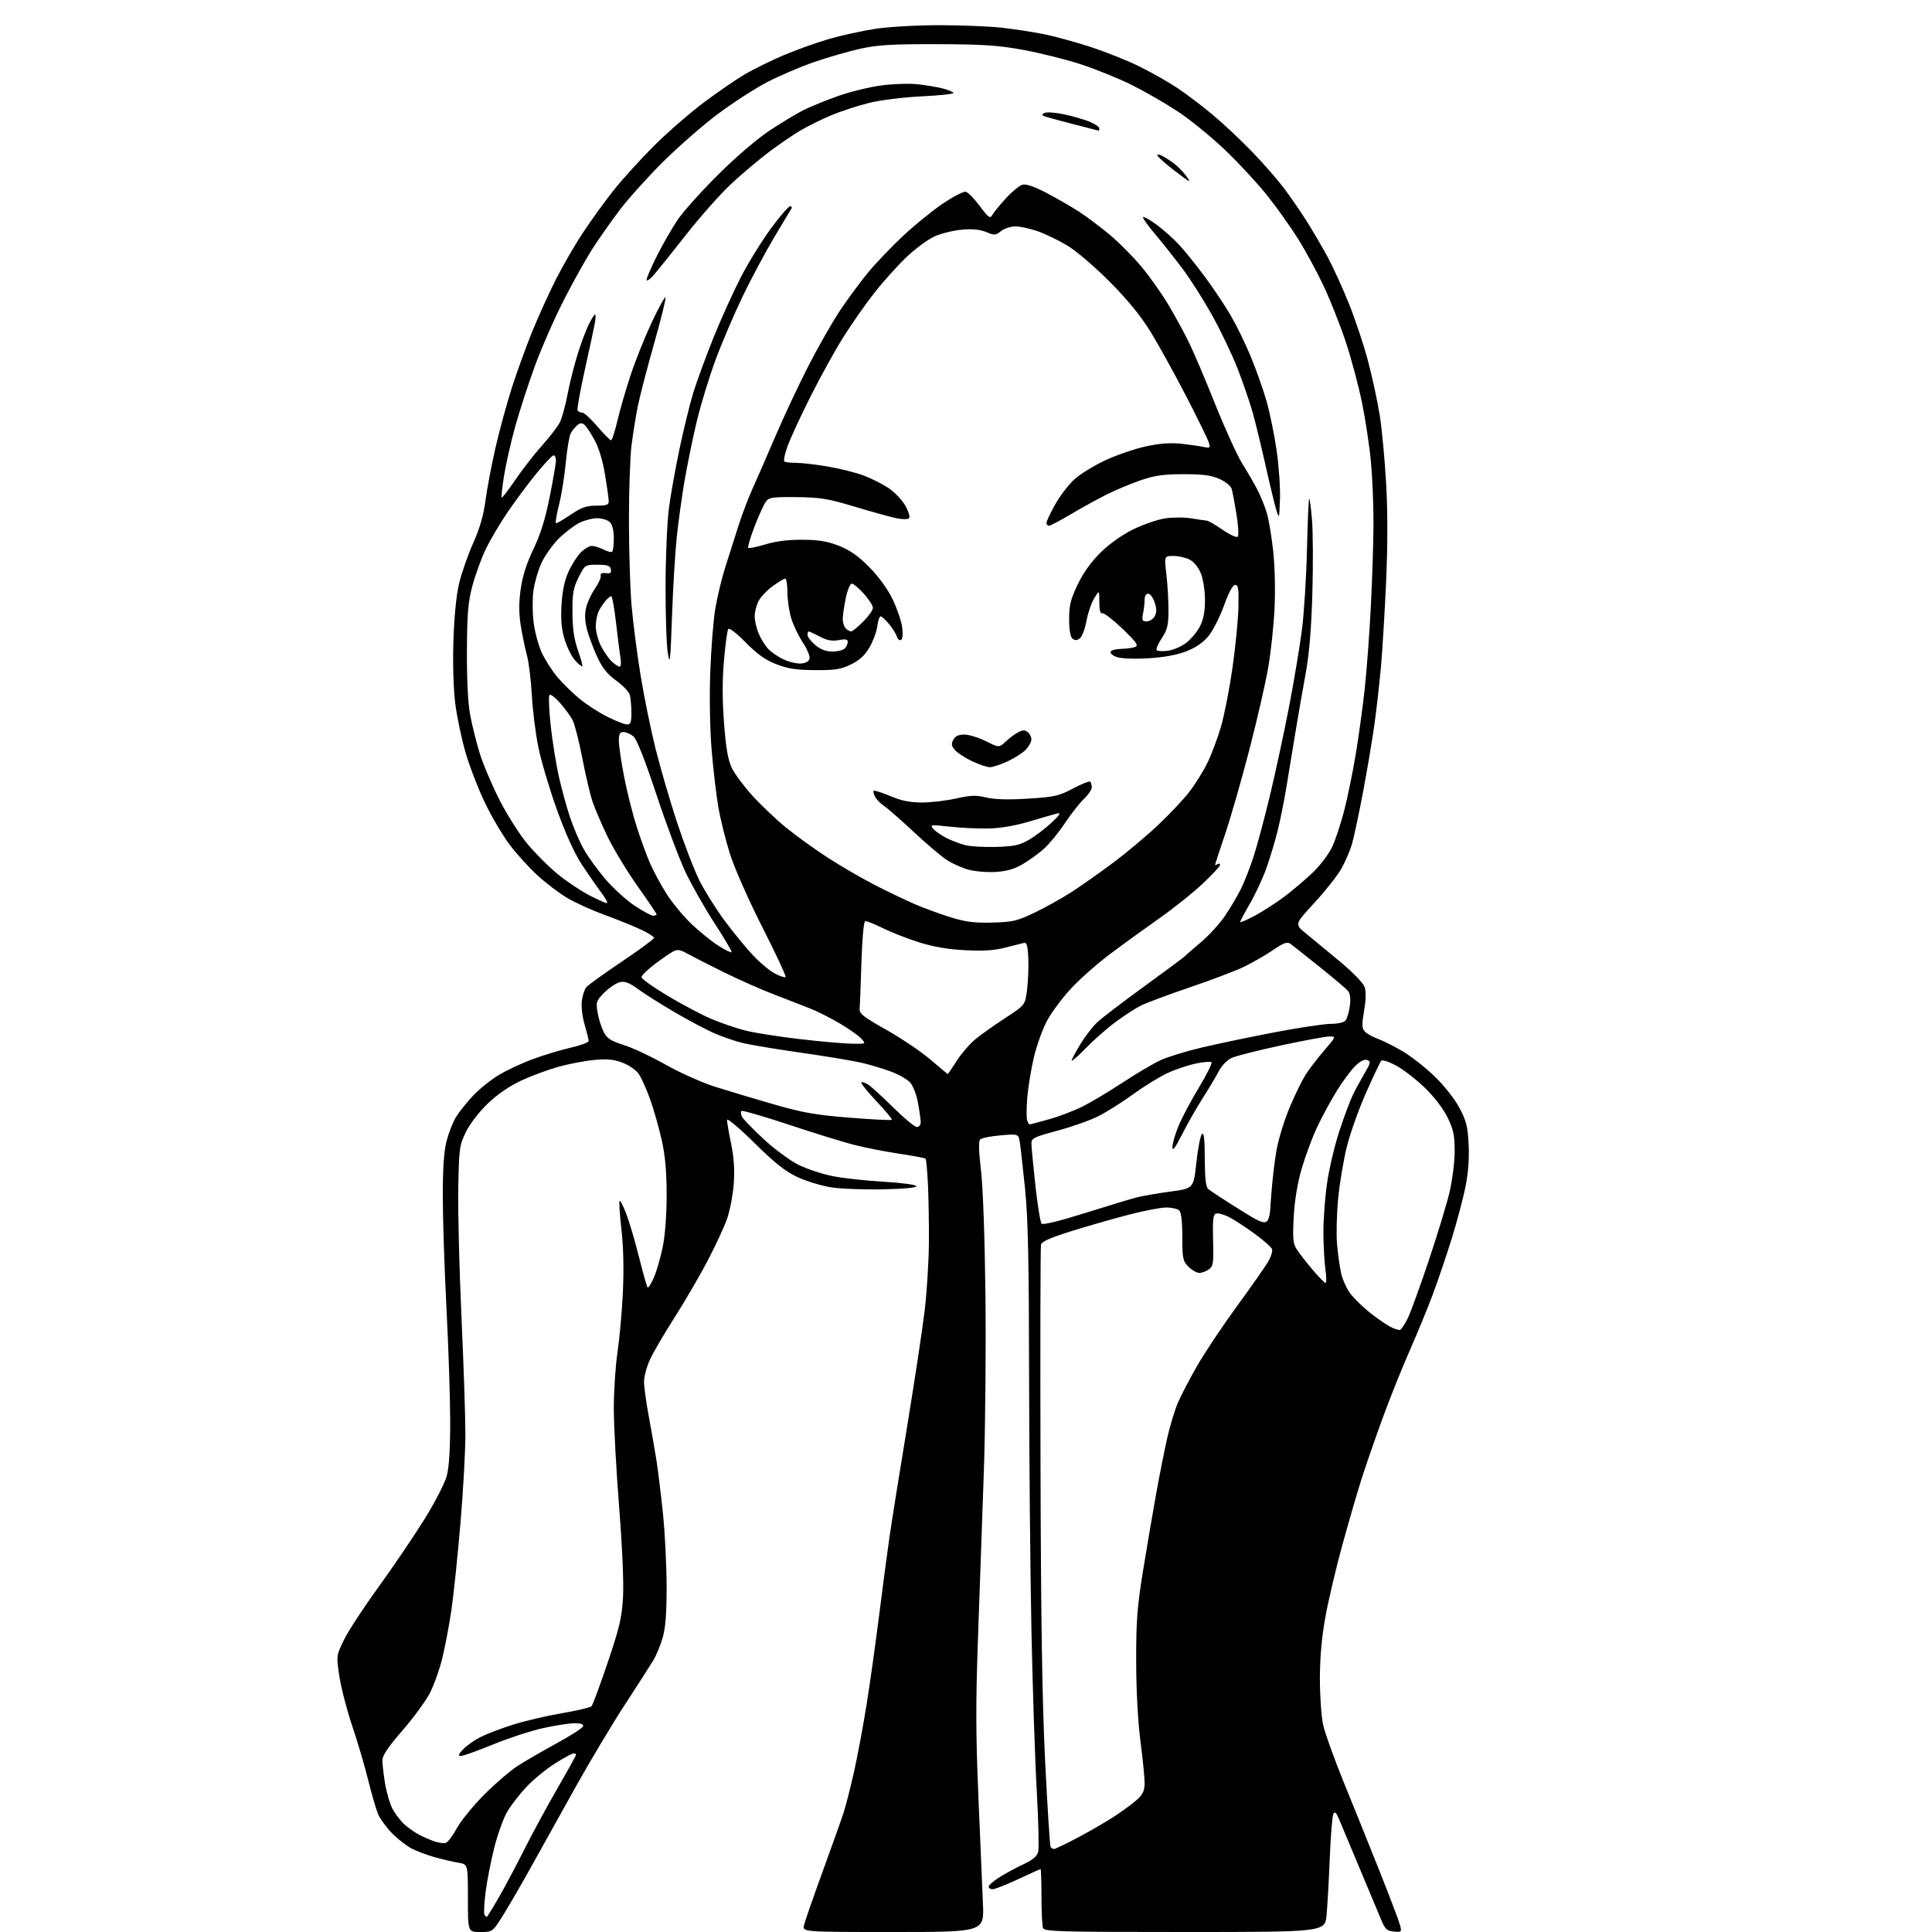 <?xml version="1.0" encoding="UTF-8" standalone="no"?>
<svg 
  version="1.1" 
  xmlns="http://www.w3.org/2000/svg" 
  xmlns:xlink="http://www.w3.org/1999/xlink" 
  xmlns:svg="http://www.w3.org/2000/svg"
  xmlns:rdf="http://www.w3.org/1999/02/22-rdf-syntax-ns#"
  xmlns:cc="http://creativecommons.org/ns#"
  xmlns:dc="http://purl.org/dc/elements/1.1/"
  viewBox="0 0 768 768"
  width="768"
  height="768"
>
<style>svg {background-color: white; }</style>"
<path stroke="none" fill="black" fill-rule="evenodd" d="M190.93,768.00C186.00,768.00 186.00,768.00 186.00,754.55C186.00,741.09 186.00,741.09 182.25,740.46C180.19,740.12 176.04,739.16 173.03,738.33C170.02,737.50 165.84,735.94 163.74,734.87C161.64,733.79 158.07,731.02 155.81,728.71C153.56,726.39 151.07,722.98 150.28,721.11C149.50,719.25 147.73,713.17 146.36,707.61C144.99,702.05 142.12,692.33 139.99,686.00C137.86,679.67 135.57,670.81 134.89,666.31C133.67,658.11 133.67,658.11 136.81,651.72C138.54,648.21 144.65,638.87 150.39,630.96C156.12,623.06 164.28,611.04 168.51,604.27C172.83,597.34 176.80,589.66 177.59,586.72C178.51,583.25 178.97,575.96 178.96,565.00C178.95,555.92 178.29,535.90 177.50,520.50C176.70,505.10 176.03,485.06 176.02,475.96C176.01,464.24 176.45,457.70 177.54,453.52C178.38,450.27 180.06,446.01 181.26,444.06C182.45,442.10 185.44,438.35 187.88,435.73C190.32,433.10 194.94,429.36 198.15,427.41C201.36,425.46 207.58,422.55 211.98,420.95C216.38,419.34 223.13,417.31 226.99,416.43C230.85,415.56 234.00,414.38 234.00,413.82C234.00,413.26 233.27,410.31 232.39,407.26C231.47,404.11 231.00,400.03 231.30,397.82C231.59,395.67 232.38,393.25 233.06,392.43C233.74,391.61 240.08,387.04 247.15,382.28C254.22,377.53 260.00,373.26 260.00,372.81C260.00,372.35 257.64,370.87 254.75,369.51C251.86,368.15 245.37,365.53 240.32,363.68C235.28,361.84 228.57,358.80 225.42,356.92C222.26,355.04 216.99,351.02 213.69,348.00C210.39,344.98 205.47,339.57 202.75,336.00C200.04,332.43 195.63,325.00 192.96,319.50C190.29,314.00 186.77,304.98 185.15,299.45C183.52,293.92 181.65,285.04 180.98,279.71C180.25,273.93 179.95,263.87 180.24,254.76C180.53,245.29 181.39,236.65 182.48,232.00C183.46,227.88 185.96,220.68 188.05,216.00C190.68,210.13 192.21,204.87 192.98,199.00C193.60,194.32 195.39,184.88 196.96,178.00C198.53,171.12 201.48,160.32 203.51,154.00C205.55,147.68 209.16,137.71 211.54,131.86C213.92,126.01 218.10,116.78 220.83,111.36C223.56,105.94 228.46,97.45 231.73,92.50C235.00,87.55 240.54,79.90 244.04,75.50C247.55,71.10 254.71,63.22 259.96,57.98C265.21,52.74 274.07,45.03 279.66,40.83C285.24,36.64 292.63,31.55 296.08,29.53C299.53,27.51 306.43,24.12 311.42,21.99C316.42,19.86 324.55,16.95 329.50,15.51C334.45,14.07 342.77,12.25 348.00,11.45C353.28,10.65 364.60,10.01 373.50,10.01C382.30,10.02 393.53,10.48 398.46,11.04C403.39,11.61 410.81,12.75 414.96,13.58C419.11,14.41 427.45,16.70 433.50,18.66C439.55,20.62 448.45,24.19 453.27,26.59C458.09,28.99 464.84,32.84 468.27,35.14C471.70,37.45 477.88,42.14 482.00,45.57C486.12,48.99 493.13,55.56 497.56,60.15C501.99,64.74 507.66,71.20 510.16,74.50C512.66,77.80 516.71,83.65 519.16,87.50C521.60,91.35 525.44,97.88 527.68,102.00C529.91,106.12 533.83,114.71 536.37,121.09C538.91,127.46 542.33,137.81 543.96,144.09C545.60,150.36 547.63,159.82 548.47,165.11C549.32,170.40 550.45,182.48 551.00,191.97C551.65,203.40 551.65,216.69 550.99,231.36C550.44,243.54 549.52,258.68 548.96,265.00C548.39,271.32 547.25,281.45 546.42,287.50C545.59,293.55 543.55,305.70 541.90,314.50C540.24,323.30 538.23,332.75 537.43,335.50C536.63,338.25 534.69,342.75 533.11,345.50C531.52,348.25 526.72,354.30 522.43,358.95C514.64,367.41 514.64,367.41 518.98,370.95C521.37,372.90 527.41,377.88 532.40,382.02C537.54,386.28 541.88,390.73 542.43,392.29C543.08,394.12 543.02,397.27 542.25,401.75C541.30,407.30 541.34,408.72 542.51,410.01C543.29,410.87 545.58,412.17 547.61,412.90C549.64,413.64 554.04,415.84 557.40,417.79C560.75,419.75 566.49,424.22 570.14,427.74C574.01,431.46 578.17,436.70 580.09,440.31C582.91,445.60 583.46,447.75 583.81,455.03C584.08,460.68 583.64,466.41 582.50,472.03C581.55,476.69 579.06,486.00 576.97,492.72C574.87,499.44 571.51,509.34 569.50,514.72C567.49,520.10 563.36,530.12 560.32,537.00C557.29,543.88 552.42,556.02 549.51,564.00C546.61,571.98 542.87,582.77 541.20,588.00C539.54,593.23 536.13,604.95 533.63,614.05C531.13,623.15 528.10,635.98 526.90,642.55C525.43,650.59 524.71,658.59 524.68,667.00C524.66,673.88 525.23,682.20 525.94,685.50C526.65,688.80 530.36,699.15 534.17,708.50C537.99,717.85 544.42,733.83 548.47,744.00C552.52,754.17 556.16,763.77 556.55,765.32C557.22,768.02 557.11,768.13 554.05,767.82C551.30,767.55 550.57,766.85 548.98,763.00C547.95,760.52 544.09,751.30 540.40,742.50C536.72,733.70 533.05,724.95 532.25,723.05C531.18,720.49 530.61,719.97 530.04,721.05C529.61,721.85 528.97,729.70 528.61,738.50C528.25,747.30 527.68,757.54 527.34,761.25C526.71,768.00 526.71,768.00 470.96,768.00C421.05,768.00 415.15,767.83 414.61,766.42C414.27,765.55 414.00,759.92 414.00,753.92C414.00,747.91 413.84,743.00 413.64,743.00C413.44,743.00 409.44,744.80 404.74,747.00C400.05,749.20 395.48,751.00 394.60,751.00C393.72,751.00 393.00,750.54 393.00,749.98C393.00,749.42 394.94,747.73 397.31,746.23C399.69,744.73 403.97,742.40 406.84,741.07C410.59,739.31 412.24,737.91 412.70,736.07C413.06,734.65 412.79,723.60 412.11,711.50C411.42,699.40 410.48,670.83 410.01,648.00C409.54,625.17 409.12,579.73 409.08,547.01C409.02,501.16 408.66,484.07 407.47,472.51C406.63,464.25 405.70,455.97 405.40,454.11C404.86,450.72 404.86,450.72 397.77,451.32C393.88,451.64 390.23,452.37 389.66,452.94C388.95,453.65 389.04,457.49 389.96,465.24C390.75,471.92 391.47,492.14 391.73,515.00C391.97,536.17 391.69,567.45 391.11,584.50C390.53,601.55 389.51,630.69 388.83,649.24C387.84,676.54 387.86,688.96 388.93,714.24C389.65,731.44 390.47,750.56 390.73,756.75C391.22,768.00 391.22,768.00 355.09,768.00C318.96,768.00 318.96,768.00 319.61,765.25C319.97,763.74 323.30,754.17 327.00,744.00C330.71,733.83 334.47,723.25 335.36,720.50C336.25,717.75 338.10,710.48 339.48,704.35C340.85,698.22 343.09,686.29 344.44,677.85C345.80,669.41 348.06,653.27 349.48,642.00C350.90,630.73 352.74,616.77 353.58,611.00C354.41,605.23 357.55,585.59 360.55,567.36C363.54,549.13 366.71,528.21 367.58,520.86C368.45,513.51 369.20,501.43 369.25,494.00C369.30,486.57 369.13,476.13 368.87,470.79C368.62,465.44 368.19,460.86 367.92,460.59C367.66,460.33 362.86,459.42 357.27,458.59C351.67,457.75 343.59,456.16 339.30,455.05C335.01,453.94 323.43,450.35 313.56,447.08C303.69,443.80 295.25,441.35 294.80,441.62C294.36,441.90 294.44,442.95 294.98,443.96C295.52,444.97 299.46,449.02 303.73,452.96C308.00,456.90 314.20,461.45 317.50,463.07C320.80,464.70 326.88,466.70 331.00,467.53C335.12,468.35 344.25,469.36 351.27,469.76C358.33,470.17 364.14,470.95 364.27,471.50C364.41,472.12 359.35,472.61 351.00,472.78C343.57,472.94 334.35,472.59 330.50,472.00C326.65,471.41 320.61,469.58 317.07,467.93C312.16,465.64 308.08,462.41 299.82,454.27C293.76,448.30 289.00,444.31 289.00,445.20C289.00,446.07 289.73,450.32 290.63,454.64C291.75,460.08 292.08,464.97 291.68,470.50C291.36,474.90 290.18,481.16 289.05,484.41C287.92,487.67 284.37,495.32 281.16,501.41C277.95,507.51 272.05,517.61 268.06,523.86C264.07,530.11 259.73,537.53 258.41,540.36C257.10,543.19 256.02,547.16 256.01,549.20C256.00,551.23 256.87,557.53 257.93,563.20C258.99,568.86 260.35,576.65 260.95,580.50C261.56,584.35 262.71,593.80 263.52,601.50C264.32,609.20 264.98,622.28 264.99,630.57C265.00,641.45 264.56,647.15 263.40,651.07C262.53,654.06 260.86,658.08 259.71,660.00C258.55,661.92 253.50,669.80 248.48,677.50C243.45,685.20 234.70,699.83 229.01,710.00C223.33,720.17 215.56,734.12 211.75,741.00C207.95,747.88 202.81,756.76 200.34,760.75C195.86,768.00 195.86,768.00 190.93,768.00zM193.47,762.00C193.67,762.00 195.83,758.51 198.29,754.25C200.74,749.99 205.25,741.50 208.31,735.40C211.37,729.29 217.27,718.39 221.43,711.18C225.60,703.96 229.00,697.82 229.00,697.53C229.00,697.24 228.54,697.00 227.98,697.00C227.41,697.00 224.10,698.80 220.63,701.00C217.15,703.19 212.07,707.35 209.33,710.25C206.60,713.14 203.15,717.59 201.66,720.14C200.16,722.69 197.84,729.11 196.50,734.40C195.16,739.69 193.60,747.67 193.04,752.13C192.48,756.59 192.27,760.63 192.57,761.12C192.87,761.60 193.28,762.00 193.47,762.00zM419.00,735.00C419.48,735.00 423.84,732.90 428.69,730.34C433.54,727.78 440.20,723.89 443.50,721.70C446.80,719.51 450.74,716.57 452.25,715.17C454.34,713.23 455.00,711.70 455.00,708.73C455.00,706.58 454.26,699.13 453.35,692.16C452.33,684.40 451.67,672.16 451.65,660.50C451.61,644.42 452.03,638.89 454.36,624.50C455.87,615.15 458.25,601.20 459.64,593.50C461.03,585.80 463.04,575.74 464.10,571.15C465.16,566.56 467.01,560.49 468.21,557.65C469.42,554.82 472.85,548.23 475.85,543.00C478.85,537.77 485.94,527.14 491.61,519.37C497.28,511.60 502.89,503.61 504.06,501.62C505.24,499.62 505.96,497.33 505.65,496.54C505.35,495.74 502.26,493.01 498.80,490.47C495.33,487.93 490.77,484.95 488.65,483.86C486.54,482.76 484.16,482.11 483.37,482.41C482.23,482.85 481.99,485.02 482.22,493.05C482.47,502.08 482.29,503.30 480.56,504.57C479.49,505.36 477.78,506.00 476.76,506.00C475.74,506.00 473.80,504.90 472.45,503.55C470.20,501.29 470.00,500.33 470.00,491.75C470.00,485.81 469.56,481.96 468.80,481.20C468.14,480.54 465.78,480.00 463.55,480.01C461.32,480.01 454.45,481.34 448.27,482.97C442.09,484.59 431.90,487.52 425.63,489.48C417.55,492.00 414.10,493.55 413.81,494.77C413.58,495.72 413.49,534.98 413.62,582.00C413.78,644.32 414.28,676.43 415.47,700.44C416.38,718.55 417.34,733.74 417.61,734.19C417.89,734.63 418.51,735.00 419.00,735.00zM177.00,732.67C177.82,732.56 179.82,730.02 181.44,727.01C183.06,723.99 188.01,717.89 192.44,713.44C196.87,708.99 202.90,703.81 205.84,701.93C208.78,700.04 215.72,696.02 221.27,693.00C226.81,689.98 231.54,686.94 231.76,686.25C232.04,685.39 230.96,685.01 228.33,685.02C226.22,685.03 220.61,685.90 215.85,686.96C211.09,688.01 202.18,690.92 196.05,693.43C189.92,695.95 184.17,698.00 183.28,698.00C181.98,698.00 182.14,697.47 184.08,695.40C185.41,693.97 188.53,691.77 191.00,690.52C193.47,689.26 199.32,687.03 203.99,685.56C208.66,684.09 217.37,682.05 223.35,681.03C229.33,680.01 234.63,678.77 235.11,678.29C235.59,677.81 238.49,670.00 241.55,660.95C246.25,647.05 247.19,643.03 247.66,635.00C247.99,629.24 247.38,615.04 246.10,598.90C244.95,584.26 244.00,566.67 244.00,559.81C244.00,552.94 244.66,542.91 245.47,537.51C246.28,532.11 247.24,521.35 247.61,513.59C248.03,504.56 247.82,495.62 247.03,488.69C246.35,482.74 246.02,477.65 246.30,477.37C246.58,477.09 247.80,479.48 249.01,482.68C250.23,485.88 252.50,493.62 254.06,499.87C255.62,506.12 257.14,511.48 257.44,511.77C257.73,512.07 258.85,510.33 259.91,507.90C260.97,505.48 262.55,500.03 263.42,495.79C264.39,491.09 265.00,483.00 265.00,475.03C265.00,465.70 264.44,459.45 263.03,453.13C261.94,448.26 259.86,440.95 258.40,436.89C256.94,432.82 254.90,428.30 253.86,426.83C252.82,425.36 249.95,423.38 247.47,422.44C244.03,421.12 241.38,420.86 236.23,421.35C232.53,421.69 226.16,422.91 222.07,424.04C217.98,425.18 211.34,427.63 207.31,429.49C202.61,431.67 197.83,434.93 193.99,438.59C190.49,441.93 186.85,446.64 185.25,449.90C182.64,455.21 182.48,456.36 182.17,472.00C181.99,481.07 182.56,504.02 183.42,523.00C184.29,541.98 185.00,563.17 185.00,570.10C185.00,577.04 184.10,593.16 183.00,605.94C181.91,618.72 180.32,633.98 179.47,639.84C178.62,645.70 176.99,654.33 175.86,659.00C174.72,663.67 172.43,670.08 170.77,673.22C169.11,676.37 164.21,683.03 159.88,688.02C154.21,694.55 152.00,697.85 152.01,699.80C152.01,701.28 152.48,705.37 153.05,708.87C153.62,712.37 154.92,716.87 155.95,718.87C156.98,720.87 159.10,723.69 160.66,725.14C162.22,726.59 165.07,728.57 166.99,729.54C168.91,730.51 171.61,731.65 172.99,732.08C174.37,732.50 176.18,732.77 177.00,732.67zM556.50,528.66C557.05,528.52 558.46,526.40 559.64,523.95C560.82,521.50 564.55,511.23 567.94,501.13C571.33,491.02 575.03,478.87 576.16,474.13C577.31,469.33 578.24,462.07 578.25,457.78C578.26,451.34 577.80,449.10 575.46,444.28C573.78,440.82 570.19,436.09 566.49,432.50C563.10,429.19 557.96,425.21 555.07,423.63C552.18,422.06 549.49,421.17 549.08,421.64C548.66,422.11 545.99,427.74 543.13,434.15C540.27,440.56 536.83,450.16 535.48,455.49C534.13,460.81 532.54,470.20 531.95,476.34C531.36,482.48 531.15,490.65 531.49,494.50C531.82,498.35 532.56,503.63 533.14,506.23C533.72,508.84 535.47,512.57 537.02,514.53C538.58,516.49 542.03,519.81 544.68,521.90C547.33,524.00 550.85,526.44 552.50,527.32C554.15,528.20 555.95,528.80 556.50,528.66zM526.94,510.00C527.33,510.00 527.30,507.64 526.89,504.75C526.48,501.86 526.11,495.28 526.07,490.13C526.03,484.97 526.70,475.97 527.56,470.13C528.42,464.28 530.65,454.90 532.52,449.28C534.39,443.66 536.75,437.36 537.76,435.28C538.77,433.20 540.86,429.36 542.39,426.75C544.85,422.57 544.99,421.93 543.53,421.37C542.47,420.97 540.80,421.77 538.86,423.62C537.20,425.20 533.88,429.65 531.48,433.50C529.09,437.35 525.54,443.88 523.60,448.00C521.66,452.12 518.90,459.55 517.46,464.50C515.76,470.32 514.64,477.11 514.28,483.71C513.80,492.47 513.97,494.31 515.52,496.71C516.52,498.24 519.33,501.86 521.79,504.75C524.24,507.64 526.56,510.00 526.94,510.00zM505.25,476.31C505.67,469.82 506.71,460.90 507.57,456.50C508.43,452.10 510.75,444.68 512.74,440.00C514.72,435.32 517.46,429.70 518.82,427.50C520.18,425.30 523.52,420.91 526.25,417.75C531.13,412.08 531.16,412.00 528.52,412.00C527.05,412.00 518.34,413.61 509.17,415.58C500.00,417.55 491.14,419.80 489.47,420.59C487.81,421.37 485.58,423.70 484.52,425.76C483.45,427.82 480.58,432.65 478.12,436.50C475.66,440.35 471.95,446.88 469.86,451.00C467.13,456.40 466.06,457.80 466.06,456.00C466.05,454.62 467.13,450.86 468.46,447.62C469.79,444.39 473.44,437.51 476.57,432.34C479.70,427.16 481.96,422.63 481.60,422.27C481.23,421.90 478.44,422.12 475.38,422.77C472.33,423.41 467.29,425.09 464.19,426.51C461.08,427.94 454.91,431.74 450.47,434.96C446.03,438.19 439.72,442.16 436.45,443.78C433.18,445.41 425.89,447.98 420.25,449.49C411.10,451.95 410.00,452.48 410.00,454.49C410.00,455.73 410.71,463.21 411.57,471.12C412.44,479.03 413.55,485.92 414.05,486.43C414.61,487.00 421.27,485.37 431.23,482.23C440.18,479.41 449.43,476.61 451.79,476.00C454.15,475.40 460.22,474.35 465.27,473.67C474.46,472.44 474.46,472.44 475.57,462.18C476.19,456.53 477.18,451.42 477.79,450.81C478.60,450.00 478.90,452.64 478.92,460.54C478.93,468.01 479.34,471.74 480.22,472.58C480.92,473.25 486.68,477.02 493.00,480.96C504.50,488.12 504.50,488.12 505.25,476.31zM364.47,448.00C365.31,448.00 366.00,447.18 366.00,446.18C366.00,445.18 365.51,441.70 364.92,438.43C364.30,435.04 362.94,431.54 361.75,430.26C360.61,429.03 357.18,427.09 354.14,425.95C351.09,424.81 345.78,423.23 342.34,422.43C338.89,421.63 328.07,419.84 318.29,418.45C308.50,417.07 297.99,415.30 294.93,414.53C291.86,413.76 286.79,412.00 283.66,410.61C280.52,409.22 273.58,405.53 268.23,402.40C262.88,399.28 256.35,395.16 253.73,393.26C250.01,390.56 248.37,389.94 246.32,390.46C244.87,390.82 242.14,392.66 240.25,394.55C237.09,397.71 236.87,398.31 237.50,402.24C237.87,404.58 238.92,408.04 239.84,409.92C241.25,412.82 242.49,413.65 248.01,415.42C251.58,416.56 259.08,420.09 264.66,423.25C270.24,426.41 279.01,430.34 284.15,431.97C289.29,433.60 299.80,436.75 307.50,438.97C319.17,442.33 324.21,443.22 337.78,444.30C346.74,445.01 354.27,445.40 354.52,445.15C354.76,444.90 352.01,441.58 348.41,437.76C344.81,433.94 342.10,430.57 342.40,430.27C342.69,429.97 343.96,430.41 345.22,431.23C346.47,432.06 350.97,436.17 355.22,440.37C359.46,444.57 363.63,448.00 364.47,448.00zM409.24,447.00C409.40,447.00 412.83,446.09 416.85,444.97C420.87,443.86 426.93,441.56 430.33,439.86C433.72,438.16 440.94,433.85 446.36,430.28C451.78,426.71 458.54,422.73 461.37,421.43C464.21,420.13 471.47,417.89 477.51,416.46C483.56,415.02 496.53,412.30 506.35,410.42C516.16,408.54 526.35,407.00 528.98,407.00C531.77,407.00 534.22,406.44 534.88,405.65C535.49,404.91 536.26,402.32 536.58,399.90C536.96,396.96 536.72,394.97 535.83,393.90C535.10,393.02 530.05,388.74 524.62,384.40C519.18,380.05 513.99,375.95 513.08,375.27C511.69,374.24 510.53,374.64 505.96,377.72C502.96,379.75 497.83,382.70 494.57,384.28C491.31,385.86 481.60,389.55 472.99,392.47C464.38,395.40 455.57,398.69 453.41,399.79C451.26,400.89 446.80,403.78 443.50,406.22C440.20,408.65 434.91,413.30 431.75,416.54C428.59,419.79 426.00,422.06 426.00,421.60C426.00,421.14 427.54,418.23 429.43,415.13C431.32,412.03 434.35,408.09 436.18,406.37C438.01,404.65 446.48,398.18 455.00,391.99C463.52,385.80 470.73,380.46 471.00,380.12C471.27,379.78 474.10,377.31 477.29,374.64C480.47,371.97 484.79,367.24 486.90,364.14C489.00,361.04 491.85,356.25 493.22,353.50C494.60,350.75 496.89,344.90 498.33,340.50C499.76,336.10 502.74,324.93 504.95,315.69C507.16,306.44 510.55,290.69 512.47,280.69C514.39,270.68 516.67,257.10 517.52,250.50C518.37,243.90 519.28,229.53 519.54,218.57C519.80,207.62 520.19,198.47 520.41,198.25C520.63,198.04 521.14,201.81 521.54,206.65C521.94,211.48 522.01,224.68 521.68,235.97C521.27,249.98 520.44,259.99 519.06,267.50C517.95,273.55 516.11,284.12 514.97,291.00C513.84,297.88 512.21,307.77 511.35,313.00C510.49,318.23 508.93,325.99 507.88,330.25C506.82,334.51 504.79,341.26 503.36,345.25C501.93,349.24 499.01,355.50 496.88,359.17C494.75,362.85 493.00,366.13 493.00,366.48C493.00,366.83 495.59,365.73 498.75,364.04C501.91,362.35 507.19,358.95 510.48,356.49C513.76,354.02 518.88,349.68 521.86,346.84C524.95,343.88 528.29,339.41 529.67,336.41C530.99,333.52 533.14,326.96 534.44,321.83C535.74,316.70 537.75,306.88 538.90,300.00C540.05,293.12 541.66,281.43 542.48,274.00C543.29,266.57 544.41,251.50 544.96,240.50C545.52,229.50 545.98,214.65 545.99,207.50C545.99,200.35 545.53,189.55 544.96,183.50C544.40,177.45 542.81,166.95 541.44,160.16C540.07,153.38 537.13,142.37 534.90,135.71C532.67,129.04 528.71,119.07 526.10,113.55C523.49,108.02 518.96,99.67 516.04,95.00C513.11,90.33 507.65,82.63 503.90,77.91C500.15,73.19 492.62,65.04 487.17,59.81C481.72,54.58 473.26,47.66 468.38,44.44C463.50,41.21 455.23,36.44 450.00,33.83C444.77,31.21 435.55,27.47 429.50,25.51C423.45,23.55 413.10,20.98 406.50,19.78C396.67,18.01 390.53,17.60 372.50,17.56C354.59,17.51 348.92,17.85 342.03,19.36C337.37,20.39 329.04,22.79 323.53,24.70C318.01,26.61 309.55,30.24 304.73,32.77C299.91,35.30 291.14,40.99 285.23,45.41C279.33,49.83 269.52,58.41 263.43,64.47C257.34,70.54 249.64,79.12 246.30,83.53C242.97,87.95 238.15,94.79 235.61,98.73C233.06,102.67 227.91,111.88 224.17,119.20C220.43,126.51 215.23,138.35 212.62,145.50C210.01,152.65 206.50,163.44 204.82,169.49C203.14,175.53 201.16,184.27 200.40,188.92C199.65,193.57 199.21,197.55 199.43,197.77C199.65,197.98 202.06,194.86 204.79,190.83C207.52,186.80 212.27,180.68 215.36,177.23C218.45,173.78 221.66,169.62 222.50,167.99C223.35,166.36 224.74,161.34 225.59,156.84C226.44,152.33 228.29,145.01 229.69,140.57C231.09,136.13 233.09,130.81 234.14,128.75C235.18,126.69 236.28,125.00 236.57,125.00C236.85,125.00 236.78,126.69 236.40,128.75C236.03,130.81 234.22,139.21 232.39,147.40C230.57,155.60 229.31,162.69 229.59,163.15C229.88,163.62 230.71,164.00 231.44,164.00C232.16,164.00 234.87,166.48 237.46,169.50C240.04,172.53 242.49,175.00 242.89,175.00C243.30,175.00 244.44,171.51 245.43,167.25C246.42,162.99 248.80,154.78 250.72,149.00C252.63,143.22 256.41,133.82 259.10,128.09C261.80,122.36 264.25,117.92 264.54,118.21C264.83,118.50 262.83,126.62 260.10,136.26C257.36,145.90 254.44,157.10 253.61,161.15C252.78,165.19 251.63,172.31 251.05,176.97C250.47,181.63 250.00,195.13 250.01,206.97C250.02,218.81 250.48,233.90 251.04,240.50C251.60,247.10 253.19,259.48 254.57,268.00C255.94,276.52 258.64,289.80 260.56,297.50C262.49,305.20 266.36,318.48 269.17,327.00C271.98,335.52 275.97,345.89 278.04,350.03C280.11,354.17 284.63,361.37 288.08,366.03C291.53,370.69 296.64,376.91 299.42,379.85C302.21,382.80 306.12,386.04 308.12,387.06C310.12,388.08 311.99,388.67 312.29,388.38C312.58,388.08 308.45,379.22 303.09,368.67C297.58,357.80 291.99,345.17 290.19,339.50C288.45,334.00 286.36,325.58 285.54,320.79C284.73,315.99 283.54,305.87 282.90,298.29C282.22,290.26 281.98,277.39 282.33,267.50C282.65,258.15 283.56,246.64 284.35,241.92C285.14,237.21 286.96,229.67 288.40,225.17C289.83,220.68 292.15,213.38 293.56,208.96C294.97,204.54 297.49,197.90 299.17,194.21C300.84,190.52 304.91,181.20 308.20,173.50C311.49,165.80 317.38,153.25 321.29,145.60C325.20,137.96 330.84,128.06 333.81,123.60C336.78,119.15 341.72,112.43 344.78,108.68C347.84,104.93 354.20,98.25 358.91,93.84C363.63,89.43 370.82,83.59 374.89,80.86C378.97,78.14 383.01,76.05 383.88,76.22C384.75,76.38 387.26,78.93 389.46,81.88C392.99,86.61 393.57,87.02 394.48,85.42C395.04,84.42 397.48,81.44 399.91,78.78C402.33,76.13 405.30,73.71 406.51,73.41C407.94,73.05 411.30,74.21 416.10,76.73C420.17,78.87 425.98,82.22 429.00,84.19C432.02,86.16 437.53,90.30 441.23,93.39C444.94,96.49 450.65,102.27 453.94,106.25C457.22,110.23 461.91,116.87 464.36,120.99C466.82,125.12 470.40,131.65 472.32,135.50C474.24,139.35 479.05,150.60 482.99,160.50C486.94,170.40 491.86,181.20 493.94,184.50C496.01,187.80 498.71,192.47 499.94,194.88C501.17,197.29 502.80,201.34 503.57,203.88C504.34,206.42 505.48,213.22 506.11,219.00C506.77,225.07 507.00,234.77 506.64,242.00C506.31,248.88 505.16,259.49 504.10,265.59C503.04,271.69 499.67,286.32 496.62,298.09C493.57,309.87 489.26,324.88 487.04,331.45C484.82,338.03 483.00,343.57 483.00,343.76C483.00,343.96 483.45,343.84 484.00,343.50C484.55,343.16 485.00,343.30 485.00,343.82C485.00,344.34 481.90,347.68 478.12,351.25C474.34,354.82 466.57,361.02 460.87,365.03C455.17,369.04 446.35,375.43 441.28,379.23C436.21,383.03 429.20,389.23 425.71,393.00C422.21,396.78 417.93,402.53 416.20,405.78C414.46,409.04 412.14,415.48 411.03,420.10C409.92,424.72 408.73,431.95 408.37,436.17C408.02,440.39 408.00,444.55 408.33,445.42C408.66,446.29 409.07,447.00 409.24,447.00zM376.72,426.94C376.84,426.97 378.49,424.58 380.38,421.62C382.28,418.66 385.67,414.75 387.93,412.93C390.19,411.12 395.52,407.35 399.77,404.57C407.50,399.50 407.50,399.50 408.27,393.50C408.69,390.20 408.92,384.57 408.77,381.00C408.55,375.83 408.19,374.57 407.00,374.83C406.18,375.02 402.80,375.86 399.50,376.71C395.15,377.83 390.75,378.11 383.50,377.72C376.59,377.35 370.87,376.35 365.00,374.48C360.32,372.98 353.88,370.44 350.67,368.83C347.46,367.21 344.40,366.03 343.88,366.21C343.35,366.38 342.70,373.67 342.43,382.51C342.17,391.31 341.85,399.57 341.72,400.88C341.53,402.94 342.97,404.09 352.35,409.38C358.31,412.75 366.19,418.06 369.85,421.19C373.51,424.32 376.60,426.91 376.72,426.94zM338.40,414.88C344.31,415.00 344.31,415.00 342.41,412.90C341.36,411.74 337.58,409.06 334.00,406.94C330.43,404.82 325.25,402.18 322.50,401.08C319.75,399.98 313.23,397.44 308.00,395.44C302.77,393.45 293.55,389.36 287.50,386.36C281.45,383.37 274.97,380.06 273.09,379.01C270.38,377.49 269.26,377.33 267.59,378.21C266.44,378.83 263.14,381.11 260.25,383.28C257.36,385.46 255.00,387.78 255.00,388.45C255.00,389.11 259.77,392.49 265.59,395.96C271.42,399.43 279.25,403.56 282.99,405.13C286.73,406.70 292.65,408.72 296.14,409.62C299.64,410.52 309.25,412.04 317.50,413.01C325.75,413.98 335.16,414.82 338.40,414.88zM290.81,378.52C291.06,378.27 288.02,373.09 284.05,367.01C280.09,360.93 274.81,351.61 272.33,346.30C269.85,340.99 264.68,327.16 260.84,315.57C256.34,302.00 253.13,293.88 251.82,292.75C250.70,291.79 248.93,291.00 247.89,291.00C246.40,291.00 246.00,291.73 246.00,294.45C246.00,296.35 246.94,302.76 248.08,308.70C249.23,314.64 251.49,323.63 253.11,328.68C254.73,333.73 257.16,340.38 258.52,343.45C259.88,346.52 262.78,351.87 264.98,355.35C267.17,358.82 271.61,364.18 274.83,367.26C278.06,370.33 282.87,374.23 285.53,375.91C288.18,377.60 290.56,378.77 290.81,378.52zM394.50,366.74C402.55,366.53 404.32,366.11 411.25,362.80C415.50,360.77 422.18,357.04 426.08,354.52C429.98,351.99 437.45,346.73 442.67,342.82C447.90,338.91 455.90,332.18 460.45,327.88C465.00,323.57 470.55,317.67 472.79,314.77C475.03,311.87 478.23,306.74 479.90,303.36C481.57,299.99 484.03,293.46 485.36,288.86C486.69,284.26 488.75,273.75 489.93,265.50C491.11,257.25 492.17,246.45 492.29,241.50C492.46,234.10 492.24,232.50 491.01,232.50C490.05,232.50 488.45,235.46 486.51,240.85C484.85,245.44 482.04,250.92 480.26,253.02C478.09,255.58 475.09,257.57 471.26,259.02C467.47,260.45 462.24,261.36 456.00,261.70C450.21,262.01 445.40,261.78 443.69,261.10C442.14,260.50 441.16,259.55 441.50,259.00C441.84,258.45 443.78,257.97 445.81,257.93C447.84,257.89 450.29,257.55 451.25,257.17C452.69,256.60 451.82,255.35 446.26,249.99C442.55,246.43 438.95,243.64 438.26,243.80C437.38,244.00 437.00,242.64 437.00,239.29C436.99,234.50 436.99,234.50 434.94,237.86C433.81,239.72 432.43,243.77 431.88,246.86C431.32,249.96 430.15,253.05 429.27,253.73C428.09,254.64 427.31,254.67 426.33,253.86C425.47,253.14 425.00,250.42 425.00,246.10C425.00,240.59 425.58,238.22 428.41,232.33C430.63,227.69 433.79,223.28 437.52,219.61C440.94,216.24 446.07,212.60 450.36,210.48C454.29,208.55 459.98,206.57 463.00,206.09C466.02,205.61 470.75,205.59 473.50,206.05C476.25,206.51 479.01,206.91 479.64,206.94C480.26,206.97 483.12,208.62 486.00,210.59C488.87,212.57 491.58,213.80 492.03,213.34C492.47,212.88 492.24,208.83 491.51,204.33C490.78,199.84 489.91,195.29 489.57,194.23C489.23,193.16 487.07,191.43 484.76,190.39C481.54,188.94 478.23,188.50 470.53,188.50C462.57,188.50 459.05,188.99 453.50,190.89C449.65,192.21 443.57,194.75 440.00,196.53C436.43,198.32 430.00,201.86 425.72,204.39C421.44,206.93 417.51,209.00 416.97,209.00C416.44,209.00 416.00,208.48 416.00,207.85C416.00,207.21 417.56,203.90 419.47,200.49C421.37,197.08 424.82,192.59 427.12,190.51C429.43,188.43 434.95,185.03 439.41,182.96C443.86,180.89 451.05,178.42 455.39,177.47C460.84,176.27 465.17,175.94 469.39,176.38C472.75,176.74 476.79,177.31 478.36,177.65C481.01,178.23 481.17,178.10 480.51,175.89C480.12,174.57 476.02,166.19 471.39,157.25C466.77,148.32 460.42,136.84 457.28,131.75C453.38,125.44 448.22,119.14 441.03,111.91C435.11,105.96 427.76,99.68 424.24,97.58C420.79,95.52 415.52,92.98 412.51,91.92C409.51,90.86 405.51,90.00 403.64,90.00C401.76,90.00 399.18,90.84 397.92,91.87C395.79,93.58 395.32,93.62 392.06,92.25C389.64,91.24 386.58,90.93 382.50,91.28C379.20,91.56 374.32,92.74 371.66,93.90C369.00,95.06 363.88,98.82 360.29,102.25C356.70,105.69 350.94,112.10 347.50,116.50C344.05,120.90 338.53,128.80 335.22,134.06C331.91,139.32 325.95,150.12 321.97,158.06C317.99,166.00 313.93,174.82 312.95,177.67C311.97,180.51 311.43,183.09 311.75,183.42C312.07,183.74 314.22,184.00 316.54,184.00C318.85,184.00 324.60,184.67 329.32,185.50C334.05,186.32 340.34,187.90 343.31,189.02C346.28,190.13 350.71,192.36 353.15,193.97C355.59,195.59 358.63,198.77 359.90,201.04C361.19,203.34 361.84,205.55 361.36,206.01C360.89,206.47 358.70,206.49 356.50,206.04C354.30,205.60 346.88,203.54 340.00,201.48C329.12,198.21 326.10,197.71 316.67,197.61C307.03,197.51 305.69,197.71 304.42,199.44C303.64,200.51 301.62,204.95 299.94,209.31C298.26,213.66 297.14,217.47 297.44,217.77C297.74,218.07 300.80,217.46 304.24,216.41C308.41,215.14 313.34,214.52 319.00,214.56C325.46,214.60 328.94,215.18 333.50,216.97C337.83,218.67 341.18,221.02 345.53,225.41C349.23,229.15 352.80,234.06 354.78,238.13C356.55,241.77 358.28,246.78 358.62,249.25C358.99,251.96 358.82,253.99 358.19,254.38C357.61,254.74 356.86,254.12 356.50,253.01C356.15,251.90 354.73,249.64 353.34,247.99C351.96,246.35 350.47,245.00 350.04,245.00C349.61,245.00 349.02,246.80 348.73,249.00C348.43,251.20 347.03,254.98 345.61,257.40C343.78,260.52 341.63,262.49 338.26,264.13C334.26,266.08 331.99,266.44 324.00,266.39C316.58,266.34 313.21,265.83 308.59,264.03C304.25,262.35 301.02,260.05 296.40,255.36C292.68,251.59 289.85,249.43 289.46,250.07C289.09,250.66 288.34,256.28 287.79,262.55C287.10,270.30 287.12,278.30 287.82,287.52C288.59,297.53 289.40,302.19 290.91,305.29C292.03,307.61 295.70,312.54 299.06,316.25C302.42,319.97 308.43,325.67 312.42,328.94C316.41,332.20 323.91,337.61 329.09,340.96C334.26,344.31 342.77,349.25 348.00,351.93C353.23,354.60 360.43,358.05 364.00,359.57C367.57,361.10 373.88,363.39 378.00,364.67C383.90,366.49 387.41,366.93 394.50,366.74zM259.61,364.00C260.38,364.00 261.00,363.76 261.00,363.46C261.00,363.17 257.58,358.10 253.41,352.21C249.23,346.32 243.86,337.45 241.48,332.50C239.10,327.55 236.40,321.25 235.49,318.50C234.57,315.75 232.76,308.01 231.46,301.29C230.16,294.58 228.44,287.83 227.64,286.29C226.84,284.76 224.61,281.70 222.69,279.50C220.77,277.30 218.86,275.84 218.44,276.25C218.02,276.66 218.22,282.06 218.89,288.25C219.56,294.44 221.01,303.55 222.11,308.49C223.21,313.43 225.24,320.86 226.63,324.99C228.01,329.12 230.50,334.87 232.16,337.77C233.81,340.67 237.65,345.95 240.69,349.51C243.73,353.07 248.92,357.78 252.22,359.99C255.53,362.20 258.85,364.00 259.61,364.00zM241.23,359.00C241.75,359.00 240.73,357.09 238.97,354.75C237.21,352.41 233.74,347.40 231.25,343.62C228.36,339.21 224.81,331.39 221.38,321.86C218.44,313.67 215.12,302.51 214.01,297.05C212.90,291.60 211.73,282.26 211.41,276.32C211.09,270.37 210.21,263.25 209.46,260.50C208.72,257.75 207.61,252.41 207.01,248.64C206.24,243.77 206.23,239.58 206.98,234.22C207.69,229.06 209.30,224.02 212.03,218.31C214.88,212.37 216.76,206.34 218.52,197.49C219.88,190.64 221.00,184.13 221.00,183.02C221.00,181.91 220.58,181.00 220.06,181.00C219.55,181.00 216.46,184.26 213.21,188.25C209.95,192.24 204.79,199.16 201.75,203.63C198.71,208.10 194.81,214.72 193.08,218.33C191.35,221.95 188.99,228.42 187.83,232.70C186.08,239.17 185.70,243.56 185.61,258.50C185.54,269.86 186.00,279.27 186.86,284.00C187.62,288.12 189.35,295.10 190.72,299.50C192.09,303.90 195.62,312.23 198.57,318.01C201.52,323.79 206.42,331.55 209.48,335.25C212.53,338.95 217.93,344.38 221.49,347.31C225.05,350.24 230.73,354.07 234.12,355.82C237.51,357.57 240.71,359.00 241.23,359.00zM395.71,346.61C392.29,346.82 387.39,346.39 384.80,345.66C382.22,344.93 378.34,343.17 376.18,341.74C374.02,340.31 368.11,335.27 363.03,330.53C357.96,325.80 352.71,321.20 351.37,320.32C350.02,319.44 348.45,317.84 347.88,316.77C347.31,315.70 347.05,314.62 347.31,314.36C347.57,314.10 350.52,315.03 353.86,316.44C358.30,318.31 361.71,319.00 366.52,319.00C370.14,319.00 376.25,318.28 380.09,317.41C385.86,316.10 387.95,316.03 392.04,317.01C395.42,317.82 400.70,317.97 408.66,317.47C419.20,316.81 420.92,316.42 426.56,313.43C429.99,311.61 433.06,310.40 433.40,310.73C433.73,311.06 434.00,312.07 434.00,312.98C434.00,313.89 432.60,315.95 430.89,317.56C429.18,319.18 425.79,323.50 423.35,327.16C420.92,330.83 417.20,335.39 415.09,337.30C412.98,339.21 409.15,342.00 406.58,343.50C403.22,345.47 400.19,346.34 395.71,346.61zM396.07,336.66C403.21,336.44 405.38,335.97 409.08,333.80C411.52,332.37 415.54,329.32 418.01,327.03C421.04,324.21 421.85,323.01 420.50,323.31C419.40,323.57 414.45,324.99 409.50,326.47C403.70,328.21 397.83,329.23 393.00,329.33C388.88,329.43 381.91,329.10 377.51,328.61C370.03,327.78 369.61,327.83 370.94,329.43C371.73,330.38 374.08,332.02 376.17,333.09C378.26,334.15 381.66,335.45 383.73,335.97C385.81,336.49 391.36,336.80 396.07,336.66zM393.50,304.98C392.40,304.98 389.25,303.92 386.50,302.63C383.75,301.34 380.68,299.36 379.67,298.22C378.20,296.57 378.06,295.76 378.96,294.08C379.74,292.62 381.05,292.00 383.34,292.00C385.14,292.00 388.98,293.18 391.87,294.62C397.13,297.25 397.13,297.25 399.82,294.75C401.29,293.37 403.54,291.71 404.81,291.05C406.60,290.13 407.45,290.13 408.56,291.05C409.35,291.71 410.00,293.00 410.00,293.93C410.00,294.86 409.04,296.66 407.86,297.92C406.68,299.19 403.41,301.30 400.61,302.60C397.80,303.91 394.60,304.98 393.50,304.98zM249.25,287.98C250.68,288.00 251.00,287.12 250.99,283.25C250.98,280.64 250.70,277.49 250.37,276.26C250.04,275.03 247.62,272.48 245.00,270.59C241.51,268.09 239.49,265.59 237.50,261.33C236.00,258.12 234.17,253.27 233.43,250.55C232.51,247.18 232.35,244.38 232.95,241.74C233.42,239.61 235.00,236.16 236.45,234.07C237.90,231.98 238.96,229.64 238.79,228.88C238.60,227.95 239.26,227.61 240.84,227.83C242.65,228.08 243.10,227.74 242.82,226.33C242.54,224.85 241.52,224.50 237.49,224.50C232.50,224.50 232.50,224.50 230.00,229.50C227.87,233.76 227.51,235.83 227.56,243.50C227.60,249.98 228.21,254.17 229.74,258.49C230.90,261.79 231.69,264.65 231.48,264.85C231.28,265.06 230.02,264.05 228.69,262.61C227.36,261.18 225.48,257.49 224.52,254.41C223.22,250.30 222.88,246.68 223.20,240.66C223.50,235.17 224.38,230.86 225.88,227.50C227.10,224.75 229.29,221.26 230.74,219.75C232.19,218.24 234.21,217.00 235.24,217.00C236.26,217.00 238.37,217.66 239.92,218.46C241.48,219.26 243.03,219.64 243.37,219.29C243.72,218.95 244.00,216.52 244.00,213.90C244.00,210.91 243.42,208.56 242.43,207.57C241.56,206.71 239.30,206.00 237.39,206.00C235.48,206.00 232.23,206.86 230.16,207.92C228.09,208.97 224.44,211.79 222.04,214.17C219.65,216.55 216.59,220.88 215.25,223.79C213.91,226.70 212.47,231.65 212.04,234.79C211.61,237.93 211.65,243.60 212.12,247.39C212.59,251.18 214.04,256.58 215.34,259.39C216.63,262.20 219.38,266.52 221.45,269.00C223.51,271.48 227.48,275.39 230.27,277.69C233.06,279.99 238.07,283.25 241.42,284.92C244.76,286.59 248.29,287.97 249.25,287.98zM246.30,265.00C246.81,265.00 246.98,263.54 246.68,261.75C246.38,259.96 245.58,253.66 244.91,247.75C244.23,241.84 243.37,237.00 242.99,237.00C242.62,237.00 241.62,237.79 240.78,238.75C239.94,239.71 238.72,241.54 238.07,242.80C237.41,244.07 236.85,246.80 236.82,248.87C236.79,250.94 237.72,254.49 238.89,256.78C240.05,259.06 241.99,261.84 243.19,262.96C244.39,264.08 245.79,265.00 246.30,265.00zM267.13,245.00C266.50,263.09 266.30,264.80 265.46,259.50C264.93,256.20 264.53,244.05 264.57,232.50C264.61,220.95 265.21,207.22 265.91,202.00C266.60,196.78 268.49,186.20 270.10,178.50C271.72,170.80 274.17,160.78 275.55,156.24C276.94,151.70 280.56,141.80 283.61,134.24C286.66,126.68 291.61,115.77 294.60,109.99C297.60,104.21 302.96,95.55 306.52,90.74C310.07,85.93 313.46,82.00 314.05,82.00C314.64,82.00 314.93,82.34 314.69,82.75C314.46,83.16 311.43,88.22 307.96,94.00C304.49,99.78 298.83,110.35 295.37,117.50C291.92,124.65 287.01,136.12 284.46,143.00C281.92,149.88 278.55,160.90 276.97,167.50C275.40,174.10 273.23,184.68 272.14,191.00C271.06,197.32 269.66,207.45 269.02,213.50C268.38,219.55 267.53,233.72 267.13,245.00zM318.49,263.75C320.44,263.59 321.60,262.88 321.82,261.73C322.00,260.75 320.76,257.84 319.06,255.27C317.35,252.70 315.29,248.35 314.48,245.61C313.67,242.88 313.00,238.24 313.00,235.32C313.00,232.39 312.62,230.00 312.15,230.00C311.68,230.00 309.45,231.34 307.19,232.98C304.92,234.62 302.38,237.30 301.54,238.93C300.69,240.56 300.00,243.29 300.00,244.98C300.00,246.68 300.70,249.73 301.55,251.77C302.40,253.81 304.09,256.55 305.30,257.87C306.51,259.19 309.30,261.11 311.50,262.13C313.70,263.16 316.85,263.89 318.49,263.75zM330.88,259.00C332.92,259.00 335.14,258.46 335.80,257.80C336.46,257.14 337.00,255.96 337.00,255.19C337.00,254.11 336.15,253.94 333.42,254.45C330.77,254.95 328.82,254.58 325.89,253.06C323.72,251.93 321.73,251.00 321.47,251.00C321.21,251.00 321.00,251.63 321.00,252.41C321.00,253.19 322.38,254.99 324.08,256.41C326.18,258.18 328.33,259.00 330.88,259.00zM464.29,258.68C466.37,258.41 469.64,256.99 471.55,255.53C473.46,254.08 475.91,251.13 477.01,248.98C478.39,246.27 479.00,243.10 479.00,238.56C479.00,234.88 478.29,230.27 477.38,227.98C476.40,225.54 474.63,223.34 472.93,222.46C471.37,221.66 468.46,221.00 466.45,221.00C462.80,221.00 462.80,221.00 463.65,228.25C464.12,232.24 464.49,238.69 464.49,242.59C464.47,248.60 464.06,250.31 461.79,253.74C460.32,255.96 459.43,258.10 459.81,258.48C460.19,258.87 462.20,258.96 464.29,258.68zM338.32,251.00C338.82,251.00 340.98,249.25 343.12,247.12C345.25,244.98 347.00,242.51 347.00,241.62C347.00,240.73 345.37,238.20 343.38,236.00C341.39,233.80 339.23,232.00 338.58,232.00C337.93,232.00 336.86,234.61 336.20,237.81C335.54,241.01 335.00,244.74 335.00,246.11C335.00,247.48 335.54,249.14 336.20,249.80C336.86,250.46 337.81,251.00 338.32,251.00zM455.84,247.00C456.99,247.00 458.42,246.08 459.03,244.95C459.83,243.46 459.81,241.97 458.98,239.45C458.36,237.55 457.20,236.00 456.42,236.00C455.59,236.00 455.00,236.99 455.00,238.38C455.00,239.68 454.72,242.16 454.38,243.88C453.83,246.58 454.03,247.00 455.84,247.00zM221.08,208.00C221.47,208.00 224.14,206.43 227.00,204.50C231.18,201.68 233.16,201.00 237.10,201.00C241.11,201.00 242.00,200.68 241.98,199.25C241.97,198.29 241.32,193.55 240.52,188.71C239.64,183.30 238.04,178.01 236.37,174.95C234.88,172.21 233.06,169.47 232.33,168.86C231.35,168.05 230.59,168.09 229.45,169.05C228.59,169.75 227.43,171.20 226.86,172.26C226.29,173.32 225.42,178.57 224.91,183.93C224.41,189.28 223.18,196.89 222.18,200.83C221.17,204.77 220.68,208.00 221.08,208.00zM508.81,198.50C508.50,206.47 508.50,206.48 507.29,202.50C506.63,200.30 504.73,192.43 503.07,185.00C501.42,177.57 499.11,168.12 497.96,164.00C496.80,159.88 494.10,152.00 491.95,146.50C489.80,141.00 485.29,131.55 481.93,125.50C478.57,119.45 473.30,111.12 470.21,107.00C467.13,102.88 462.18,96.64 459.23,93.15C456.28,89.66 454.09,86.57 454.38,86.28C454.67,86.00 457.11,87.38 459.80,89.35C462.49,91.33 466.54,94.94 468.79,97.38C471.03,99.82 475.62,105.52 478.97,110.04C482.32,114.56 486.90,121.41 489.15,125.26C491.40,129.11 494.96,136.37 497.05,141.39C499.15,146.41 501.99,154.39 503.37,159.13C504.74,163.87 506.60,172.87 507.49,179.13C508.39,185.38 508.98,194.10 508.81,198.50zM259.78,109.42C258.28,111.11 257.05,111.93 257.03,111.23C257.01,110.53 258.86,106.25 261.13,101.73C263.41,97.20 267.08,90.80 269.29,87.50C271.50,84.20 278.76,76.09 285.43,69.47C292.53,62.40 301.04,55.12 306.02,51.83C310.68,48.75 316.75,45.10 319.50,43.72C322.25,42.35 328.40,39.85 333.16,38.17C337.92,36.49 345.55,34.61 350.11,33.99C354.67,33.36 361.12,33.13 364.45,33.46C367.78,33.80 372.41,34.57 374.75,35.17C377.09,35.77 379.00,36.58 379.00,36.98C379.00,37.37 373.26,37.97 366.25,38.31C359.04,38.66 350.02,39.79 345.50,40.90C341.10,41.99 334.35,44.19 330.50,45.80C326.65,47.40 321.05,50.17 318.06,51.94C315.08,53.71 309.45,57.57 305.56,60.50C301.68,63.44 295.06,69.02 290.85,72.91C286.64,76.80 278.54,85.91 272.85,93.16C267.16,100.40 261.28,107.72 259.78,109.42zM472.69,72.00C472.44,72.00 469.60,69.95 466.37,67.45C463.14,64.95 460.34,62.43 460.13,61.85C459.91,61.22 460.70,61.29 462.13,62.05C463.44,62.74 465.54,64.10 466.81,65.09C468.08,66.08 470.02,68.03 471.13,69.44C472.24,70.85 472.94,72.00 472.69,72.00zM436.75,51.95C436.61,51.92 432.29,50.81 427.14,49.48C421.99,48.15 416.86,46.77 415.73,46.41C414.04,45.88 413.94,45.61 415.16,44.93C416.00,44.46 419.41,44.69 423.07,45.47C426.61,46.22 431.19,47.56 433.25,48.43C435.31,49.31 437.00,50.47 437.00,51.01C437.00,51.56 436.89,51.98 436.75,51.95z" />

</svg>